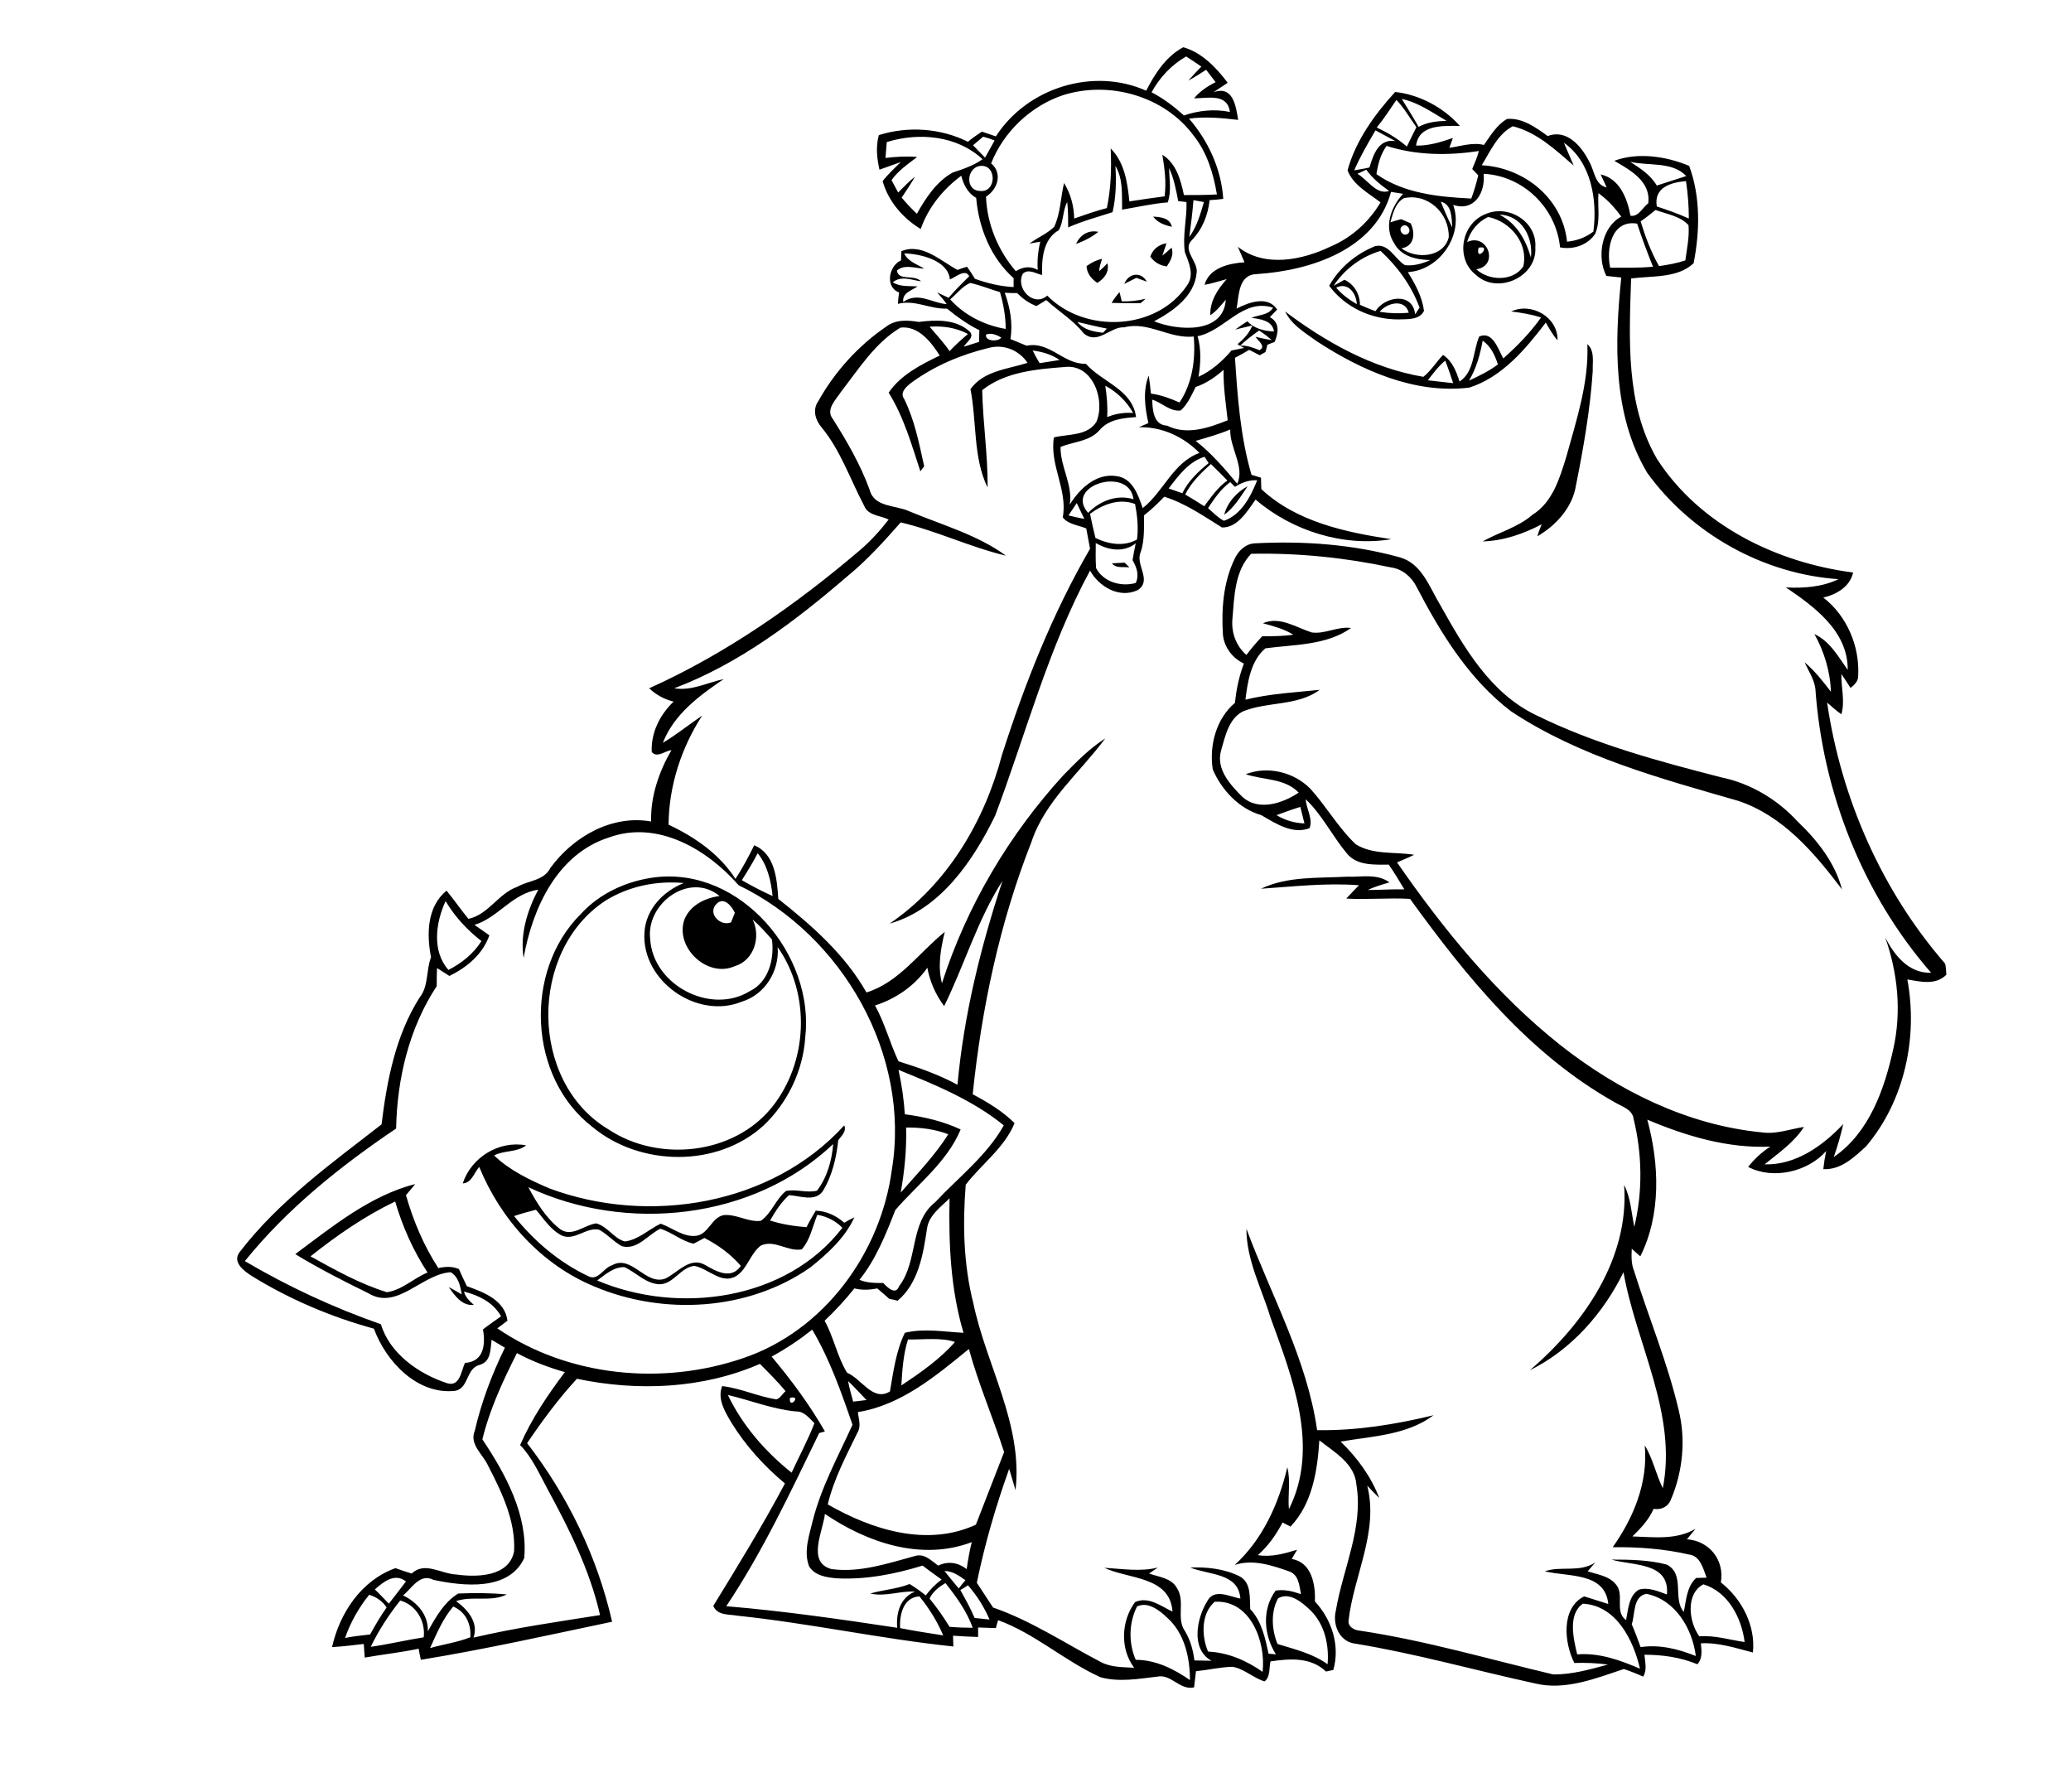 <?xml version="1.0" encoding="utf-8"?>
<!-- Generator: Adobe Illustrator 21.0.2, SVG Export Plug-In . SVG Version: 6.00 Build 0)  -->
<svg version="1.2" baseProfile="tiny" id="Layer_1" xmlns="http://www.w3.org/2000/svg" xmlns:xlink="http://www.w3.org/1999/xlink"
	 x="0px" y="0px" viewBox="0 0 653 565" overflow="scroll" xml:space="preserve">
<path d="M257.7,383c-1.5,3.7-2.2,7.8-4.9,10.9c-4.4,0.8-8.6-3.2-12.9-1.2c-3.3,2.5-4.2,7.2-7.6,9.5c-4.7,3-8.9-2.3-13.4-3.1
	c-4.4,0.5-6.5,5.8-11,5.8c-4.3-0.2-7.3-3.7-11-5.4c-3.4-0.1-6,2.3-8.6,4.2c25.6,10.9,59.7,6.3,77.3-16.6
	C263.5,384.9,260.7,383.5,257.7,383 M162.1,383.4c6.3,7.9,14.3,14.7,23.5,19c3,1.5,4.7-2.7,7.4-3.5c6.2-3.5,10.5,6.5,16.8,4.2
	c3.9-1.9,7.8-7,12.5-4.3c3.6,2.1,8.3,4.7,11.3,0.3c-3.2-3.7-7.2-6.6-11.5-8.8c-1.1,0.6-2.2,1.2-3.4,1.8c-3.8-0.8-6.8-3.6-10.5-4.7
	c-4,1.9-7.2,6.8-12.1,5.5c-2.6-1.4-4.6-3.8-7.2-5.2c-4-0.9-7.6,3.5-11.6,1.9c-3.6-1.7-5.8-5.3-8.3-8.2
	C166.7,382,164.4,382.6,162.1,383.4 M166.6,374.3c2.6,4.9,5.6,9.8,10,13.2c3.7,2.7,7.6-1.3,11.4-1.8c3.6,1,5.6,4.8,9,5.7
	c4.3-0.5,7.5-3.8,11.3-5.6c3.8,1.3,7.2,4.4,11.4,3.8c3.8-0.7,4.7-5.8,8.5-6.5c4-0.4,7.7,2.3,11.7,1.8c3.4-2.4,4.7-6.8,7.9-9.4
	c3.2-0.7,6.5,0.7,9.8-0.1c3.2-4.2,4.7-9.5,5.1-14.7C237.5,384.6,197.5,388.8,166.6,374.3 M173.3,374.7c31.2,11.6,70,5.3,92.9-19.9
	c0.8,1.9-0.9,3.3-1.9,4.7c-0.6,5.6-1.9,11.2-4.9,16.1c-2.5,3.4-7.2,1.4-10.6,1.2c-2.5,2.2-4.3,5.1-6,8c3.7,1.2,7.6,1.8,11.5,2.1
	c0.9-1.8,1.9-3.5,2.9-5.2c3.4,0.1,6.5,1.6,9,3.8c1-0.6,2.1-1.2,3.2-1.7c-3,6.5-8.4,11.4-13.9,15.8c-19.6,13.7-46.3,15.2-68.1,6
	c-16.7-6.9-29.5-21.1-36.3-37.7c-1.6,1.8-2.4,5.1-5.2,5.2c2.7-8.2,11.4-13.6,20-12c-2.9,2.3-7,1.5-10.1,3.2
	C160.7,369,167,372,173.3,374.7 M226,284.9c-3.1,2.9,1,7.3,4.5,5.9c0.3-0.8,0.9-2.2,1.2-3C230.8,285.8,228.3,282.6,226,284.9
	 M205,296c0.8,14.5,19,24.1,31.4,16.5c6-2.9,7.8-10.2,7-16.3c-1.9-2.2-3.9-4.4-6.1-6.3c2.7,5.4,0.5,12.9-5.6,14.7
	c-8.6,3.9-19-5.9-15.9-14.7c1.8-4.5,6.5-6.8,11.1-7.4C217.4,274.7,203.7,284.8,205,296 M191,283.9c-24.3,15.8-24.3,57.2,0.9,72.2
	c15.7,10.4,39.3,8,51.4-6.9c11.5-14.2,12.4-35.7,1.9-50.6c0.6,7.5-4,15-11.3,17.2c-14.1,5.8-31.7-6.6-30.7-21.8
	c0.4-7.3,5.9-13,12.4-15.6C207,277.6,198.3,279.4,191,283.9 M206.5,276.6c27.1-3.3,50.4,24.5,47.4,50.5
	c-0.7,10.4-5.5,20.5-13.1,27.7c-14.6,13.4-39,13-54,0.5c-20.3-15.6-21.7-49.2-3.7-67.1C189.1,281.6,197.7,277.7,206.5,276.6
	 M350.6,177.6c1.3-0.1,2.7-0.1,4-0.2c0.4,0.4,1.2,1.1,1.5,1.5C354.3,178.6,351.9,179.3,350.6,177.6 M386,162.3c1-3.9,3.9-7.1,7.4-9
	C391.2,156.5,389.2,160,386,162.3 M500.5,108.5c2.4,2.1,1.6,5.6,1.7,8.5c-0.8,12.1-2.9,24.1-5.3,36.1c-1.1,6.9-6.3,12.6-12.2,16
	c0.4-1.3,0.9-2.6,1.4-3.8c-5.7,3-12,5.2-18.6,5.4c5.1-2.9,11.1-4.4,15.7-8.4c6.4-4,8.6-11.6,10.7-18.4
	C497.1,132.3,501,120.6,500.5,108.5 M450.2,119.9c2.7,0.3,5.3,0.6,8,0.9c-0.8-2.4-1.6-4.8-2.5-7.1
	C453.5,115.5,451.9,117.7,450.2,119.9 M467.5,107.4c-0.8,4.4-2,8.7-4.3,12.6c3.2-1.5,6.3-3,9.1-5.1
	C471.4,112.1,470.1,109.2,467.5,107.4 M476.5,98.2c6.4-3,14.8,1.8,14.6,9.1c-1.5-1.7-2.6-3.7-3.7-5.6c-6.4,8.4-13.8,17.2-24.1,20.5
	c-17.2,2.1-34-5.4-48.1-14.6c-3.7-2.7-7.9-5.1-10-9.4c12.9,9.7,27.5,17.9,43.6,20.6c2.4-1.9,4-4.6,6.2-6.9c2.9,1.9,4.2,5.2,5.2,8.4
	c4.7-3.1,4.2-9.5,6.2-14.2c4.3-1.9,6,4.1,7.6,6.9c4.4-3.9,8.5-8.1,11.9-12.9C482.9,99.1,479.7,98.6,476.5,98.2 M350.5,95.5
	c0.7-1.2,1.6-2.4,2.5-3.4c0.2,0.7,0.5,2.2,0.7,2.9c2.5,0.1,5-0.2,7.5-0.8c-0.4,0.4-1.2,1.1-1.6,1.4
	C356.6,95.6,353.6,95.6,350.5,95.5 M354.5,89.5c1.3-3.4,5.3-4,7.1-0.7c-1.1-0.4-2.2-0.8-3.3-1.2C357,88.2,355.8,88.9,354.5,89.5
	 M342.6,83.9c1.5-1.1,3.1-1.9,4.9-2.3c-0.4,1.3-0.9,2.6-0.9,3.9c0.7-0.6,2-1.9,2.6-2.5c0.6,2.8-1,4.8-3.2,6.2
	C344.1,87.9,342.7,86.2,342.6,83.9 M362.7,80.9c0.8-2.3,2.6-3.8,5.1-4.2c-0.4,1.3-0.9,2.6-1.3,3.9c1-0.8,1.9-1.6,2.9-2.5
	c0.8,2.2-0.3,4.1-1.5,5.9C365.6,83.7,363.9,82.6,362.7,80.9 M339.3,76.9c1.2-2.8,3.9-4.5,7-3.8C344.2,74.8,341.8,76,339.3,76.9
	 M363.6,68.3c2.3,0.1,5.3,0.4,5.9,3.2C367.2,71,365,70.2,363.6,68.3 M466.2,78.1C465.1,83,470.6,77.1,466.2,78.1 M462.6,76.3
	c6.5-3,10.2,7.5,2.9,8.6c4,3.7,11.6,3.9,14.8-0.9c1.7-7.3-4.1-14.2-11.1-15.6C465.9,70,463.6,72.8,462.6,76.3 M472.8,67.7
	c5.4,2.7,8.3,7.9,9.9,13.5C483.5,74.9,479.8,67.8,472.8,67.7 M468.4,67.5c7.2-3.2,16.3,2.4,15.7,10.5c0.6,9.3-11.9,15-18.7,8.7
	C458.8,81.6,460.7,70.5,468.4,67.5 M135.6,519.6c4.2-1.2,8.6-1.8,12.7-3.4c0.3-4.1-1.4-8-5.4-9.7C139.6,510.4,137.7,515,135.6,519.6
	 M497.3,521.6c6.9-0.6,13.5,1.8,19.8,4.5c-2.1-9-7.4-19.9-18-20.5C494.3,508.9,496.1,516.6,497.3,521.6 M358.5,506.5
	c-2.6,5.2-2.7,11.5-0.4,16.8c6.3,0,12.1,2.9,17.1,6.4c0-7.1-1.7-14.8-7.2-19.7C365.6,507.7,361.9,504.8,358.5,506.5 M380.9,520.7
	c6.3,0.3,12.1,2.8,17.2,6.4c1.1-9.4-3.8-22.8-15.1-22.1C378.7,508.7,378.8,515.7,380.9,520.7 M126.2,504.6
	c-3.6,4.5-6.8,9.4-9.3,14.6c5.6-0.8,11.1-2.1,16.7-3C134.2,511.1,131.2,506,126.2,504.6 M283.8,513.3c4.5,0.9,9.1,1.6,13.6,2.3
	c-1.9-4.5-4.5-8.6-7.5-12.3C284.8,503.6,283.6,509.1,283.8,513.3 M514.5,512.1c1,2.3,1.9,4.7,2.8,7.2c6-0.9,11.9,0.6,17.4,2.8
	c-1.1-8.7-6.5-17.8-15.6-19.6C514.8,503.3,515.6,509,514.5,512.1 M403,503.9c-2.4,4.3-2,10-0.2,14.4c5.4,1.7,11.1,3,15.8,6.4
	c0.5-6.1-0.9-12.5-5.3-16.9C410.7,505.3,406.7,501.8,403,503.9 M116.4,502.8c-3.3,4.1-5.9,8.7-7.6,13.6c2.6-0.5,5.3-0.8,7.9-1.1
	c1.6-2.9,3.3-5.8,5.2-8.5C120.6,504.8,118.7,503.5,116.4,502.8 M535.8,515.9c4.8-0.4,9.5,1.1,14.3,1.8c-1-7.7-5.2-15.8-13-18.2
	C531.5,502.4,532.4,511.2,535.8,515.9 M302.8,501.3c1.6,2.9,3.2,5.7,4.5,8.8c1.6,0.2,3.1,0.3,4.7,0.5c-1.7-4-4-7.6-6.8-10.8
	C304.6,500.2,303.4,501,302.8,501.3 M293.1,504c2.3,2.8,4.4,5.8,6.3,8.9c2.4,0.2,4.9,0.3,7.3,0.3c-1.9-5.3-5.2-9.8-8.6-14.1
	C296.1,500.3,294.1,501.8,293.1,504 M118.2,501.1c1.5,1.5,3,3,4.4,4.5c1.8-2.3,3.6-4.6,5.4-7C124.5,495.8,120.9,498.7,118.2,501.1
	 M297.8,495.3c1.5,1.9,3,3.7,4.5,5.5c0.7-0.9,1.4-1.8,2.1-2.6C302.4,496.8,300.4,495.3,297.8,495.3 M260.1,477.3
	c-0.6,5.5-5.8,15.3,2.1,17.4c8.9,1.2,17.7-1.8,26.2-4.1c3-1,5.2,1.4,7.4,3c3.1-1.5,6.3-1,9,1.1c0.4-2.8,0.9-5.7,1.6-8.5
	C290.6,492.2,273.5,486.4,260.1,477.3 M249.1,440.7C248.5,444.6,253.1,439.8,249.1,440.7 M229.5,439.8c4.6,9.6,11.8,17.9,20.1,24.5
	c2.4-5.2,5.1-10.2,7.2-15.6c-1.7-1.6-3.2-3.8-5.8-3.7C243.6,444.3,236.7,441.5,229.5,439.8 M267.4,435.4c0.4,2.2,1,4.3,1.6,6.5
	c1.4-0.2,2.8-0.3,4.2-0.5C271.3,439.4,269.4,437.3,267.4,435.4 M163,426.6c-4.4,8.7-8.6,17.7-10.9,27.2
	c7.3,10.9,14.4,23.9,13.2,37.4c-4.8,10.5-19.2,8.9-28.6,6.9c-4.3-2.2-6.8,2.6-9.6,4.9c4.4,2.1,8,6.1,7.8,11.3
	c2.5-4.4,5.1-9.2,9.6-11.9c5.1-0.2,10.2-0.2,15.3,0.3c-5,2.5-10.8,0.3-16,2.1c3.6,2.6,7.2,6.7,5.5,11.5c13.2-3.1,26.6-5,39.9-7.1
	c-3.2-14.1-9.7-27.1-16.6-39.8c-2.6-4.8-4.8-9.9-8.6-13.8c3.6-8.3,8.7-15.8,14.1-23C172.9,431.1,167.8,429.2,163,426.6 M270.5,445.2
	c0.2,2.1,1.1,4.4-0.1,6.4c-3.6,7.4-7.5,14.7-9.4,22.7c13.9,8,31.3,13.5,46.7,6.4c3-7.6,5.9-15.3,8.9-22.9
	c-3.5-10.9-8.1-21.5-11.1-32.5C295.2,433.7,284.2,443,270.5,445.2 M286.3,422.3c-1.5,4.7-1.8,9.6-2.1,14.5c6-4,12.2-8.3,16.9-13.7
	C296.9,421.6,291,422.4,286.3,422.3 M243.3,427.7c6.2,7.4,12,15.2,16.8,23.6c-0.4,0.1-1.4,0.4-1.8,0.5c-9,18.5-17.8,37.4-29.3,54.6
	c18,1.5,36,4.1,53.9,6.8c-0.4-4.6,0.9-9.5,5.6-11.4c-4.7-0.3-9.3,1.7-14.1,0.6c4.1-1.2,8.4-1.4,12.4-3c1.8,1.1,3.5,2.3,5.1,3.6
	c1.4-1.9,3.1-3.6,5-5c-2-1.4-4-2.9-6-4.4c-8.8,2.7-18,4.5-27.2,4c-3.1-0.3-6.8-0.8-8.6-3.8c-1.8-4.8,0.1-9.8,1.2-14.5
	c2.7-10.6,8-20.2,12.5-30.1c-3.5-10.2-7.2-20.7-12.7-30C252.2,422.3,247.9,425.2,243.3,427.7 M292.3,387.3
	c-1.2,8.1-2.7,17.3-9.3,22.8c-0.6-0.2-1.9-0.5-2.6-0.6c-1.2-1.1-2.5-2.2-3.8-3.3c-2.4,0.5-4.9,0.6-7.2,0c-2.9,3.6-6,7-9.4,10.2
	c2.9,5.2,4,11.4,7.1,16.4c4.6,1.9,8.1,9.2,13.5,5.9c1.1-6.3,1.9-12.7,4.7-18.5c6.1-1.5,12.4-0.3,18.5,0c-4.1-13.8-4.7-28.2-4.4-42.4
	C296.7,380.5,292.9,383.1,292.3,387.3 M97.9,396.1c7.8,4.3,15.6,8.7,24.1,11.3c4.8-0.7,8.4-4.4,12.8-6.2
	c-4.5-6.9-7.9-14.5-10.2-22.4C115,383.4,106.2,389.5,97.9,396.1 M285.7,355.5c0.2,6.9-0.5,13.7-1.7,20.5c5.2-6,10.8-11.7,15-18.4
	C294.8,356,290.2,355.4,285.7,355.5 M283.3,337.3c1,4.6,1.7,9.3,2,14c6,0.8,12.1,2.2,17.6,4.8c-4.3,10.3-13.5,17.2-20.6,25.4
	c-3,7.7-6.1,15.5-11.3,22c2.4,1,4.9,1,7.5,1c1.3,1.4,3.9,4,5,1c6.1-8,3.2-20,11.4-26.5c7.4-7.9,16.3-14.7,21.6-24.2
	C306.8,346.9,294.9,342,283.3,337.3 M141.4,305.8c4.1-2.1,7.9-5.1,10.4-9.1c-4.5-3.5-8.4-7.7-11.3-12.6
	C137.4,290.8,136.1,299.8,141.4,305.8 M297.7,317.2c-2.7-3.6-4.5-7.7-5.3-12.1c-4,5.7-9.9,9.8-16.5,11.9c3.1,5.6,4.7,11.9,7.4,17.6
	c6.4,2,12.7,4.2,18.6,7.4c2-22,7.3-43.4,14.2-64.3C308.2,290,304.1,304.2,297.7,317.2 M233.9,277.5c3.1,1.8,6.4,3.5,9.7,5
	c-0.5-4.8-1.6-9.7-4.7-13.5C237.4,271.9,235.7,274.7,233.9,277.5 M192.1,264c-16.4,5.2-24.2,22.3-27,38c-1.2-7.5,1.2-15,4.6-21.5
	c-8.2,1.2-12.6,8.8-20.1,11.1c1.6,1.1,3.2,2.2,4.7,3.3c-2.1,6-7.1,10.1-12.6,12.8c-1.3-0.8-2.6-1.7-3.9-2.5
	c-0.1,1.9-0.1,3.8-0.1,5.7c-8.7,13.2-12.5,29.2-12.8,44.9c-17.5,11.8-34.4,25.3-47.7,41.8c13.6,8,28,14.7,42.9,19.9
	c2.8,9.3,12,15.7,20.9,18.6c4,1.2,4.4-3.8,5.6-6.4c6-0.4,6.5-5.8,5.7-10.6c1.9-1.4,3.8-2.8,5.7-4.1c-2.5-4.4-7-6.6-11.7-7.8
	c0.4,1.8,1.8,3,3.1,4.2c-3.7,0.4-6-2.9-7.9-5.6c1.4,0.7,2.7,1.5,4.1,2.3c-0.5-2.7-1-5.5-3.5-7c-9.2,0.6-16.9,12.2-26,6.6
	c-7.8-3.8-15.6-7.8-23-12.3c11.7-8.7,23.5-18.4,37.8-22.1c-0.9,1.2-1.9,2.3-2.9,3.5c2.3,8.1,5.6,15.9,10.2,23
	c2.2-0.5,4.4-0.6,6.5,0.3c0.8,1.8,1.6,3.6,2.5,5.4c5.3,1.9,12,4.4,12.8,10.9c-1.1,0.8-2.1,1.6-3.2,2.4c22.4,15.3,52.1,18.1,77.5,9.4
	c25.5-8.6,43.4-33.1,46.9-59.4c6-36.3-15.6-73.9-48.3-89.7C223,267.8,207.4,258.5,192.1,264 M402.5,257c2.7,1.6,5.6,2.5,8.8,2.6
	c-0.4-1.7-0.9-3.5-1.3-5.2C407.4,255.2,404.9,256.1,402.5,257 M345.5,171.2c0,2.6-0.1,5.3,0.1,7.9c2.3,4.4,7.9,6,12.5,4.7
	c1.2-2.5,0.3-4.9-1-7.2c0.3-1.8,0.6-3.5,1-5.3C354.3,174.3,349.4,173.5,345.5,171.2 M339.5,158.6c-0.9,1.3-1.7,2.6-2.6,3.9
	c1.7,0.4,3.3,0.8,5,1.1C341.1,161.9,340.3,160.3,339.5,158.6 M343.7,162c0.5,2.6,1.1,5.1,1.7,7.6c4.1,2,9,2.8,13.1,0.5
	c0.5-3.7,0.1-7.5-0.6-11.2C352.9,157,347.7,159,343.7,162 M389.4,153.5c-0.4-0.4-1.1-1.1-1.5-1.5c-3,2.2-5,5.2-7,8.2
	c1.6,1.4,3.1,3,5,4c5.5-1.9,8.5-7.7,10.5-12.8C393.9,151.3,391.5,152.1,389.4,153.5 M343.1,161.7c3.7-3.8,9.1-5.9,14.3-4.3
	C356.1,146.8,335.4,153,343.1,161.7 M373.7,155.9c2,1.2,4,2.4,6,3.7c2.2-2.9,4.3-6,7.3-8.1c-1.7-1.8-3.5-3.5-5.2-5.2
	C378.7,149.1,375.6,152.1,373.7,155.9 M368.5,154c1.4,0.5,2.8,1,4.3,1.5c1.9-3.9,5-6.8,8.3-9.5c-0.3-0.5-1-1.5-1.3-2
	C374.8,145.6,371.6,149.9,368.5,154 M377,139c5,3.9,9.1,8.7,13.1,13.5c2.5-5.2-2.4-11.3-2.2-17.1C384.4,136.9,380.7,137.9,377,139
	 M348.5,121.6c0.5,3.3,0.8,6.6,0.6,9.9c2.6-1.1,5.4-1.5,8.2-1.3C355.2,126.5,352.2,123.6,348.5,121.6 M377,122
	c-1.3,2.6-2.5,5.4-4.7,7.4c-3.3,0.5-6-2.5-9-3.4c0.1,3.3,0.4,8,4.7,8.2c6.2,3.1,13.1,0.7,19.1-1.7c-0.6-5.3-1.4-10.6-1.3-15.9
	C383.2,118.9,380.3,120.9,377,122 M325.6,110.5c0.7,1.4,1.4,2.7,2.2,4c2.1-0.3,4.2-0.7,6.3-1C331.5,111.7,328.6,110.9,325.6,110.5
	 M391,109c2.1-0.2,4.1,0.6,6.1,1.4c2.3-1.1-0.5-3-1.2-4.2c1.7,0.4,3.4,0.8,5.1,1c-1.3-1.1-2.6-2.1-4-3
	C395,105.6,392.9,107.2,391,109 M310.9,105.5c-0.4,2.2,4,2.3,4.8,0.9C314.3,105.6,312.4,104.8,310.9,105.5 M293.1,103
	c2.1,2.5,4.4,4.9,6.3,7.7c1.8-1.9,3.8-3.7,5.8-5.4C301.5,103.3,297.3,102.7,293.1,103 M339.7,101.5c2,2.5,5.1,3.1,8.1,3.4
	c0.3-0.3,0.9-1,1.2-1.3C345.8,103,342.8,102.2,339.7,101.5 M377.6,106c1.2,4.2,1,8.5,0.3,12.8c4.1-1.9,7.5-4.9,10.4-8.3
	c1.3-0.3,2.7-0.5,4-0.8L391,109c-0.2-0.1-0.6-0.3-0.8-0.5c2-1.6,3.7-3.5,4.7-5.9c-1.8,0.4-3.6,0.9-5.4,1.3c1.2-0.9,2.5-1.8,3.8-2.6
	c2.2,2.3,5.3,3.1,8.4,3.2c-0.5-3.5-4.4-3.9-7.1-4.3c2.3-1,5.4-0.8,6.8-3.2C391.8,93.9,386.2,104.3,377.6,106 M435,98.3
	c3,0.5,6.1,0.6,9.2,0.3C442.9,94,437.3,95.5,435,98.3 M316.8,92.3c1.7,4.7,2.6,9.6,1.8,14.6c1.7,0.7,3.4,1.4,5.1,2.1
	c7.3-1.5,11.6,5.9,18.7,5.7c5.1,5.8,14.7,8.1,15.8,16.8c-4.1,0.3-8.6,0.7-11.5,4.1c-3.1,3.6-8.1,3.6-12.3,5.3
	c-0.1,6.3,3.9,11.8,2.9,18.2c3.1-5,8.3-10,14.7-9c5.1,0.6,6.9,6,8.3,10.1c6.6-5.2,9.6-14.4,17.9-17.4c-5-5.1-11.8-8.3-19.1-8.1
	c0.7-0.3,2.2-1,3-1.3c-1.1-4.9-1.8-10.2,0.1-15c0.3,1.9,0.5,3.8,0.7,5.7c3.1,0.4,6.1,1.5,9,2.8c4.1-6.1,5.1-13.7,4.5-20.8
	c-7.7,0.8-14.4-4.9-21.9-2.9c-4.5-0.3-8.3,5.7-12.8,1.9c-3.3-4.2-7.9-6.9-11.8-10.5c-1,0.6-2.1,1.3-3.1,1.9
	c-2.4-0.9-4.4-2.4-6.1-4.1C319.5,92.4,318.1,92.4,316.8,92.3 M421.3,90.7c1.8,2.1,4.1,3.8,6.5,5.2C427.7,92.5,425,88.8,421.3,90.7
	 M299.6,94.4c4.5,5,10.9,8.2,17.5,9.3c0-3.9-0.7-7.8-1.8-11.6c-3.1-0.9-6.2-2.2-9.4-2.9C303.4,90.3,301.7,92.6,299.6,94.4
	 M420.5,90.1c0.9-0.5,2.6-1.4,3.4-1.9c3.1,1.4,4.9,4.6,4.9,7.9c1.6,0.7,3.2,1.4,4.9,2c2.9-4.7,11.8-6.1,12.5,1
	c0.4-0.5,1-1.6,1.4-2.1c-2.5-6.9-7-13-12.3-17.9C429.2,80.9,423.9,84.9,420.5,90.1 M285.1,79.9c1.2,2.6,4.1,3.4,6.3,4.8
	c-2.8-0.1-6.2-1.5-8.6,0.6c0.5,3.4,5.5,1.1,7.6,3.4c-3-0.4-6.2-1.9-8.9,0.3c2.3,1.5,5.2,1.1,7.8,1.3c-1.8,1.3-4.9,2-4.5,4.9
	c4.7-3.3,8.9,0.3,13.7,0.7c-0.9-1.4-2-2.5-3-3.7c1.2,0.6,2.4,1.1,3.6,1.7c2-2.4,4.3-4.6,6.5-6.8c-1.2-2.5-4.3,0.3-6.1,1
	C299,82.2,290.4,80,285.1,79.9 M507.7,84.4c4.5,0,9,0.1,13.5-0.3c-1.8-4.5-3.5-9-5-13.6C508.1,69.2,506.4,78.5,507.7,84.4
	 M442.1,71.3c-1.4,1.1,0.3,3.5,1.8,2.4C445.3,72.6,443.5,70.2,442.1,71.3 M517.3,69.8c1.5,4.9,3.3,9.7,5.8,14.1
	c2.8-0.4,5.6-0.9,8.3-1.8c0.5-3.7,1.3-7.4,1-11.1c-2.6-2.9-6.9-3.5-10.4-4.8C520.4,67.5,518.9,68.7,517.3,69.8 M454.3,63.6
	c1.1,2.8,2.3,5.5,3.6,8.1C457.7,68.9,457.9,64.4,454.3,63.6 M376.3,63.1c-0.3,3.9-0.8,7.8-1.3,11.6c2.4-3.3,3.5-7.2,4.6-11
	C378.6,63.5,377.5,63.3,376.3,63.1 M442.6,62.5c-2.7,1.6-3.4,4.8-4.2,7.6c1.1-0.4,2.3-0.7,3.4-1c1,0.4,2,0.9,3,1.3
	c1.5,3.1,1.2,7.2-2.9,7.9c4.6,3.5,13.3,2.9,14.9-3.5C457,67.1,450.1,60.8,442.6,62.5 M522.4,65.1c3.4,1.1,6.8,2.3,10.1,3.8
	c0-3.9-0.3-7.9-0.9-11.8C526.8,57.5,521.4,59.1,522.4,65.1 M467.8,54.8c0.6,5.9-2.9,12-9.6,9.8c3.4,9.5-4.3,20.6-14.3,21.2
	c2.3,3.7,4.5,7.7,5.1,12.2c-1.4,2.9-5.2,2.6-7.9,2.7c-8.5,0.1-16.9-3.7-22-10.6c3.2-5.7,8.5-10.1,14.5-12.5c4.3-1,6.2,4.1,9.4,6
	c2.8,0.3,5.5-0.5,8-1.6c-4.3-0.1-9.2-1.1-11.4-5.3c-3.4-5.1-1-11.5,2.8-15.6c-1.3-0.2-2.5-0.4-3.8-0.6
	c-4.9,18.2-25.4,24.8-42.2,25.9c-6,0.1-5.7,6.6-6.5,10.9c3.8-2,9.9-4.2,12.8,0.3c-0.6,0.6-1.8,1.8-2.3,2.4c3.2,1.7,2.7,5,1.5,7.8
	c-0.6,0.2-1.7,0.7-2.3,0.9c-0.1,0.6-0.4,1.7-0.6,2.3c-0.4,0.2-1.3,0.7-1.8,1c-1.1-0.6-2.2-1.1-3.3-1.7c-1.5,0.9-3,1.7-4.5,2.5
	c0.8,12.4,1.7,24.9,5.2,36.9c1,0.3,2,0.6,3,0.9c0,1.2,0.1,2.4,0.1,3.6c11,10.3,26.5,13.6,41,15.8c-15,2.5-31.3-2.6-42.8-12.5
	c-2.6,3.6-5.6,8.9-10.6,8.8c-5.8-3.6-11.5-7.6-18.2-9.7c-2,2.1-4.1,4.1-6.4,5.9c0,3.9,0.2,7.8-1,11.5c-1.9,4,3.7,8.9-0.9,12
	c-5.7,2.8-12.2-0.9-15.1-6.1c-13.2,24.4-20.2,51.4-29.9,77.2c-6.9,14.2-17.3,29.6-33.3,34.1c18.1-12.3,29.9-32.2,35.4-53.1
	c7.2-22.5,15.9-44.6,27.8-65.1c-0.4-2.1-0.8-4.3-1.2-6.4c-2.4-1-5.8-1.3-7.4-3.5c1.6-8.7-4.2-16.4-2.8-25.2
	c4.5-1.1,10.6-0.4,13.4-4.9c2.9-6.8-1.1-18.3-9.9-17.3c-9,0.7-18.8,1.5-26.1,7.3c0.2,10.3,1.8,20.5,1.7,30.7
	c-4.6-9.3-3.4-20.8-5.4-31c4.1-5.8,11.7-6.3,18-8.3c-2.7-4-7.5-6-12.3-4.7c-8.7,2.1-17.2,5.7-24.4,11c-1.5,1.2-3.7,3-2.2,5.1
	c3.3,6.7,4.7,14,6.3,21.2c-0.3,0.4-0.9,1.2-1.2,1.6c-2.8-8.5-5.2-17.1-10-24.8c3.8-5.6,10.1-8.8,16.1-11.7
	c-2.7-4.3-6.8-9.5-12.4-8.8c-8,4.8-13.1,13-18.7,20.2c-1.6,2.5-5,5.6-2.6,8.6c4.5,7.1,8.7,14.4,11.6,22.3c1.4,5.6,8.2,4.8,12.5,6.8
	c10.3,4.3,21.5,7.4,30.5,14c-11.3-2.7-22.1-7.9-33.2-10.5c-5.2,5.9-10.5,11.8-16.6,16.8c-16.5,14.2-34.2,27.7-54.8,35.5
	c5.5,0.9,10.4-1.8,15.6-2.9c-7.7,5.2-15.7,11.1-19.2,20.1c4.3-2.6,8.2-5.7,12.4-8.6c-6.6,10.2-10.5,22.2-10.6,34.4
	c8.3,3.9,16.1,9.3,21.1,17.1c2.2-3.4,4.1-6.9,5.9-10.6c6.6,2.7,7.2,10.8,7.6,16.9c10.6,8.4,21,17.5,27.8,29.5
	c10.3-3.2,16.6-12.6,24.7-19.1c-1.3,5.3-2.3,10.8-0.9,16.2c7.8-24.3,21.1-46.8,38.3-65.6c4.1-4.2,8.2-8.4,13.2-11.6
	c-7.9,10.7-19,19.7-23.3,32.7c-10,25.4-15.7,52.4-18.5,79.5c4.7,2.5,9.4,5.3,13.2,9.1c-3.2,7.8-10.4,12.9-15.4,19.4
	c-1,12.5-0.7,25.2,2.4,37.4c4.1,19.6,15.7,38.3,13.3,58.9c-0.7-2.2-1.3-4.5-2-6.7c-4.2,11.7-7.7,23.7-10.2,35.9
	c1.7,2.6,3.4,5.2,5.1,7.8c12.1,4.2,22.7,11.3,34,17.2c3.2,1.7,7,1.6,10.5,1.8c-4.5-6-4.1-14.8,0.3-20.7c4.2-1.9,8.2,1.3,11.8,3
	c-0.8-11.2-13.9-10.2-21.5-13.8c5.6,0.3,11.4,1.3,16.9-0.1c-0.9,0.6-1.9,1.3-2.8,1.9c3.1,1.1,7.1,1.4,8.8,4.6
	c2.7,4.1-0.3,9.5,2.5,13.5c1.7,2.8,2.6,6,3,9.3c1.8,0,3.6,0.1,5.4,0.1c-6.6-3.6-4.7-13.3-1.4-18.7c2.2-4.3,7.1-1.5,10.5-0.9
	c-0.6-8.2-10.1-7.4-15.8-9.8c5.3-0.2,10.8,0.4,15.6,2.8c3.7,2,3.1,6.8,3.3,10.3c3.6,3.8,4.7,9.1,5.8,14.1c0.6,0,1.8,0.1,2.3,0.2
	c-3.8-6.1-4.5-14.1-0.1-20.1c2.7-0.5,5.4,0.2,8,1.1c-0.5-2.7-0.7-6.2-3.8-7.2c-5.4-1.9-11.4-3.9-17.1-2c8.8-8,13.9-19.3,16.6-30.8
	c1.1,4.3,0.1,8.8,0.5,13.2c9.8-19.5,1.1-41.4-5.8-60.4c-2.8-9.2-7.6-18.1-7.6-28c7.8,21,19.1,41.1,22.3,63.5
	c12.4,0.2,24.7-1.8,36.7-4.7c-8.4,6.3-19.4,6.6-29.3,8.3c5.2,5,9.6,11,12.2,17.8c-1.3-1.3-2.6-2.6-3.8-3.9
	c3.7,14.5-4.3,28.4-5.9,42.6c-0.2,1.9,1.9,3,3.5,3.1c20.7,3.1,40.7,9,61,13.8c5.9,0.1,11.7-1.6,17.3-3.1c-3.5-0.5-7.1-0.6-10.6-0.5
	c-3.2-6.3-4.3-17.3,3.1-21c2.5,0.8,5.1,1.6,7.6,2.4c-1-10.1-12.7-8.5-20-10.3c5.1-1.8,11,0.5,15.9-2.8c-0.6,0.7-1.8,2.1-2.4,2.8
	c3,1,6.6,1.4,8.8,4c3,3.2-0.5,8.6,3.3,11.4c0.7-3.3,0.8-7.6,4-9.6c3-0.9,6.1,0.5,8.9,1.5c0.9-10.3-10.9-9-17.5-11
	c5.8,0,11.9,0.1,17.5,1.6c5.8,3.1,1.7,10.7,5.3,14.9c0.8-3.7,0.9-7.9,3.9-10.7c0.8,0,2.5-0.1,3.3-0.1c-1.1-2.9-2-6.9-5.6-7.3
	c-7.8-1.8-16-2.4-24-2.3c6.6-9.3,11.2-20.5,10.1-32.1c2.6,4.2,3.5,9.1,5.7,13.5c4.6-23.5-8.4-45.4-12.4-68.1
	c-6.3,12.9-16.5,24.5-29.5,30.9c16.9-14.5,31.4-35.1,29.7-58.4c2.1,4.1,2.3,8.8,3.2,13.2c2.7-11.1,2.5-22.9-0.2-34
	c-0.4-3.1-3.7-3.9-6-5.3c-26.9-15.1-46.7-39.5-64.5-64.1c-6.7-0.4-13.4,0.3-20.1-0.1c1.3-1.4,2.6-2.8,4-4.2
	c-10.3-0.8-20.6,0.4-30.9,1.1c8.4-4,18-3.3,27.1-3.8c4.4,0.2,9.5-1.1,13.4,1.8c-2.3,0.7-4.6,1.3-6.8,2.4c3.8,0,7.6-0.3,11.5-0.2
	c-1.6-2.7-3.2-5.3-4.9-7.8c-4.5,0-10,0.4-13.2-3.5c-4.6-5.5-7.8-12.2-13-17.1c0.2,3,2.4,6.4,1.2,9.1c-5.3,2.1-10.7-1.5-15.2-4.1
	c-7-2-12.5-7.9-15.3-14.4c-1.2-7.5,1.1-16.1,7-21c0.4-4.2,1.3-8.4,2.8-12.4c-3.6-1.7-6.2-5.1-6.6-9.1c-0.5-8,0.1-16.4,3.6-23.7
	c1.1-2.6,3.5-5,6.5-5.1c15.3-0.8,30.8,0.3,45.6,4.4c7,1.9,9.4,9.4,12.8,15c7.5,13.4,15.8,27.9,30.3,34.8
	c18.5,9.1,38.5,14.5,58.4,19.6c9.2,1.9,17.7,7,24,13.9c6.2,5.9,11.8,13,14,21.4c-8.7-11.5-18.6-23.2-32.7-27.9
	c-24.6-7.1-50-13.9-71.6-28.2c-13.3-10.1-22.2-24.6-29.8-39.2c-1.6-3.2-4.5-5.7-8.1-6.2c-14.5-3.1-29.3-4.6-44.1-4.3
	c-5.2,5.4-5.3,13.4-5.9,20.5c-0.4,4.3,1.1,8.5,4.4,11.4c1.6-2.1,3.2-4,5-5.9c3.3,0,6.6,0,9.8-0.5c-2.9-1.8-6.3-2.7-9.6-3.6
	c5.3-2.3,10.4,1.3,15.4,2.9c4.2,0.6,8.2-2,12.4-1.4c-7.7,5.5-18,5.2-27,6.4c-4.6,3.9-5.6,10.5-6.3,16.2c7.7-1.9,15.6-2.3,23.4-3.1
	c-7,5.2-16.4,3.6-24.2,6.8c-4.5,2.3-5.6,7.9-6.9,12.4c-1.6,5.8,2.9,10.7,6.6,14.4c5.1,4.8,12.8,2.2,17.9-1.2
	c-4.4-4.6-11.1-3.9-16.7-5.8c6.9-2.7,15.1-0.7,20.3,4.5c5.1,5.6,8.9,12.4,14.4,17.6c5.5,3.4,12.3,2.3,18.4,3.3
	c-1.8,0.9-3.6,1.6-5.4,2.4c14.7,21.2,31.2,41.5,51.5,57.6c18.3,14.4,40,25.2,63.4,27.5c4.6,0.7,8.9-1,13.4-1.7
	c-3.1,4.9-8,8.2-12.4,11.8c9.8,0.3,18.4-5.9,24.8-12.7c-0.8,3.5-1.8,7-3,10.4c11.2-7.7,16-21.4,18.8-34.2
	c2.6-11.7,1.4-23.8-2.6-35.1c2.9,5.7,7.4,11.4,14.5,11.2c-21.6-24.8-34.2-56.9-36.5-89.6c-0.4-3-2.2-5.6-3.4-8.3
	c3.2,2.7,5.8,6,8.3,9.3c-0.2-6.4-2.1-12.6-5.2-18.2c4.9,2.3,7.5,7.1,10.5,11.3c0.1-12.2-10.5-19.9-19.5-26
	c5.6,0.3,11.4-0.1,16.6-2.6c-23.7-1.6-46.4-14.3-60.3-33.5c-11-18.4-10.3-41-8.2-61.6c-1.6-0.2-3.1-0.3-4.7-0.5
	c-3.1-6-1.5-15.4,4.7-18.7c-2-2.8-4.4-5.4-7.2-7.4c-0.3,4.3,0.7,8.7-1,12.8c-2.4,3.6-6.9,5.1-11.1,4.3
	C490.7,65.6,480.3,55.4,467.8,54.8 M428,54.8c3.2,1.8,6,6.8,10,5.4c-2.7-1.9-5.3-4-7.2-6.7C430.2,53.8,428.8,54.4,428,54.8
	 M351.7,52.3c0.3,4.9,0.2,9.8-0.9,14.6c-4.7,1.5-9.5,2.8-14,4.8c0-2.7,0-5.3-0.3-8c-1.5,2.8-1.1,6.3-2.7,8.9
	c-4.9,2.8-5.4,9.1-5.2,14.1c-2-0.4-4.3-2.1-6.1-0.4c-2.4,4.6,3.4,10.7,7.7,6.9c11.8,12,34.4,11.1,44-3.1c2.5-3.3,0.7-7.2-0.6-10.6
	c-0.8-5.3,0.7-10.6,0.5-15.8c-0.7-0.1-2-0.2-2.6-0.3c-0.7-3.5-1.3-7.1-2.9-10.4c0.1,3.6,0.8,7.3-0.4,10.8c-4.9,0.4-9.6,1.5-14.4,2.3
	C353.7,61.5,354.2,56.5,351.7,52.3 M309.2,52.3c-4.5,0.4-5,7.8-0.2,7.9C314.2,60.8,314.4,51.9,309.2,52.3 M514,51
	c3.2,2.1,6.4,4.1,8.4,7.5c3.1-1,6.2-2,9.3-3C527.2,50.8,519.8,52.4,514,51 M437.2,46c-1.9,2.6-2.7,5.7-3.2,8.9
	c8.6,6.1,19.7,7.2,29.9,7.7c0.9-2.4,1.6-4.8,2.2-7.3c-0.6-0.7-1.3-1.4-1.9-2c0.8-1.9,1.6-3.8,2.1-5.7C456.7,49.1,446.5,49,437.2,46
	 M310,43.1c-1.1,0.9-2.1,1.8-3.2,2.7c1.3,1.3,2.5,2.6,3.8,3.9c1-1.8,2-3.6,3-5.4C312.4,43.8,311.2,43.4,310,43.1 M279.6,44.8
	c-0.1,1.7-0.3,3.3-0.4,5c3.3-0.4,6.7-0.6,10-0.3c-2.9,2.2-6,4.3-8.1,7.3c0.7,1.3,1.4,2.6,2.1,3.9c1.7-1.7,3.4-3.5,5.3-5
	c-1.3,2.3-2.8,4.5-4.2,6.6c1.5,1.8,3.1,3.5,4.8,5.1c2.8-5,6.2-10.2,11.3-13c3.3-1.1,6.6-2.2,9.4-4.2
	C301.9,42.8,289.8,41.6,279.6,44.8 M427,53.7c1.6-0.3,3.2-0.5,4.8-0.9c1.2-4,2.9-9.2,8.2-8.3c-2.1-1.1-4.2-2.3-6.3-3.4
	C431.3,45.2,428.9,49.3,427,53.7 M467.2,52.1c13.3,0.7,25.5,10.4,26.9,24.1c3-0.3,5.9-1.3,8.3-3.2c1.3-9.8-0.6-21.9-9.3-28
	c1,2.4,2.1,4.8,3.1,7.2c-5.8-5-11.6-10.5-19.2-12.4C472.2,42.3,469.9,47.7,467.2,52.1 M442,31.2c1.8,2.9,3.6,5.8,5.3,8.8
	c2.7-1.5,5.7-1.8,8.8-1.9C451.5,35.4,447.2,32.3,442,31.2 M440.3,31.5c-2,2.9-3.9,5.9-6.2,8.7c3.4,1.6,6.6,3.5,9.5,6
	c1-2.1,2-4.1,3-6.1C444.5,37.2,442.8,34.1,440.3,31.5 M335.2,30c-10.2,3.4-18.7,11.5-22.7,21.5c3.7,3.1,2.1,8.2-1.6,10.5
	c0.3,8.6,3.8,17,9.4,23.5c2.2-1.4,4.6-1.7,6.9-0.4c-0.2-3,0.1-6,0.8-8.9c-1.1,0.2-2.3,0.4-3.4,0.6c2.5-1.9,5.6-3.1,7.8-5.3
	c2-4.3,2-9.2,3.1-13.8c2.1,3.4,3.1,7.2,3.2,11.2c3.4-1.2,6.8-2.4,10.3-3.3c1.3-6.2,1.5-12.5,1.2-18.8c4.4,4.4,5.3,10.8,5.9,16.7
	c3.7-0.6,7.4-1.1,11.1-1.6c0.6-4.4,0-8.8-0.7-13.1c4.4,2.7,5.8,8,6.8,12.7c3.5,0,7,0,10.4-0.2c-1.1-6.6-3.1-13.2-7.3-18.5
	C367.1,30.2,349.7,25.4,335.2,30 M363.1,29.1c3.7,1.9,7.1,4.5,10.2,7.3c4.7-1.6,9.7-2.1,14.5-1.1c-0.8-6-7-4.3-11.3-4.3
	c1.8-2.2,4.2-3.8,6.8-5.1c-1-1.3-2-2.6-3-3.9c-1.9,1.2-3.7,2.4-5.6,3.4c1.3-1.5,2.7-3,4.1-4.4c-1.6-1.1-3.2-2.2-4.8-3.2
	C369.3,20.5,365.6,24.5,363.1,29.1 M361.4,28.6c2.7-5.3,6.3-10.9,11.7-13.7c5.8,1.6,10.5,6.5,14,11.2c-1.5,1-3,2-4.5,3
	c6.2-2.3,7.1,4.4,7.8,8.7c-5.1-0.6-10.3-1.1-15.5-0.4c6.1,7,10.2,16,10.8,25.3c-1.4,0.2-2.8,0.3-4.3,0.4c-0.5,4.7-2.3,9.2-5.6,12.6
	c-3.2,3.2,2.1,6.7,1.5,10.4c-0.7,7.3-7.4,12-13.4,15.2c7.4,3,21.9,4.1,22.6-6.8c-1.5,1.7-2.9,3.6-4.9,4.9c-0.1-4.5,2.3-8.2,5.2-11.4
	c-2.3,0.6-4.6,1.4-7,1.8c1.5-5.4,7.8-6.8,12.6-7.1c-0.7-1.6-1.4-3.3-2.1-4.9c8.4,6.7,20.4,4.2,29.3-0.1c6.6-2.8,12.1-7.8,15.7-13.9
	c-3.8-2.9-8.7-5.5-10.4-10.1c2.5-9.3,8.6-17.7,15-24.7c7.6,0.8,15.3,4.9,20.4,10.7c-5.1,0-12.9-0.6-13.8,6.2c4,0.1,7.8-1.1,11.6-2.4
	c-0.3,0.8-0.8,2.3-1.1,3.1c3.6-0.5,7.3-1.8,10.9-0.9c2.1-3,4.1-6.4,7.3-8.2c4.8-0.4,9.1,2.7,12.8,5.4c5.9-2.3,10.6,3.1,13,7.9
	c1.8,2.9,1.7,7.4,5.6,8.3c-0.6-1.4-1.3-2.7-1.9-4.1c6,1.3,8.4,7.6,9.4,13c2.5,0.5,3.8-2.6,5.6-3.9c0.9-6.9-5.7-10.5-10.7-13.4
	c7.4-2.8,16.5-1.4,23.6,1.6C536.2,61.9,536,73,534,83c-5.1,4.8-13.1,3.9-19.7,4.8c-0.6,19.1-1.8,39.6,8.1,56.8
	c13.5,21,37.8,32.8,61.9,35.9c-1,4.5-5.2,6.9-9.4,7.9c7.4,5.7,11.5,15.3,11,24.6c0.1,1.7-1.2,2.9-2.4,3.9c-1-1.5-1.9-3-2.9-4.4
	c-0.1,4.3,1.2,8.5,0,12.7c-1.6-1.1-3-2.4-4.5-3.7c4.4,30.1,17.2,59.3,37.2,82.3c0.3,1.1,0.3,2.3,0.4,3.5c-3.3,3.4-8.2,2.2-12.3,1.5
	c3.4,18.3-0.9,38.3-13,52.6c-3.8,3.5-8,7.5-13.5,7.2c0.2-1.9,0.5-3.8,0.9-5.7c-5.8,6.6-16.8,9.1-24.6,5c2-2.5,4.3-4.7,7-6.4
	c-13.4,0.6-26.5-3.3-38.8-8.5c3.8,14,4.4,29.9-2.2,43.1c-0.9-0.8-1.8-1.6-2.7-2.4c-0.1,2.3-0.2,4.7,0.7,6.9
	c4.6,14.7,10.6,29,14.1,44c2.3,9.3,1.3,19.4-2.5,28.3c-0.9,2.2-3.1,3.2-5.4,2.8c-1.5,3.4-4,6.1-6.7,8.7c6.7,0.2,13.8,1.2,19.9-2.4
	c-0.9,1.1-1.8,2.2-2.7,3.3c7.1,0.5,11.9,6.6,10.7,13.6c6.6,5.2,11,13.6,10.1,22.1c-5.4-1.4-10.8-3.2-16.4-2.9
	c0.2,2.3,0.6,4.7-1.1,6.6c-5.3-2.2-11-3-16.7-3c0.2,2.3,0.9,4.8-0.4,6.9c-2-0.9-4-1.7-6.1-2.4c-9,3-18.6,6.9-28.2,4.5
	c-18.8-4.1-37.5-9.4-56.5-12.5c-5-0.6-7.2-6-6.1-10.4c2.2-13.1,8.7-26.1,6.5-39.6c-0.5-6.8-6.9-10.3-11.7-14.1
	c-0.6,9.5-2.2,20-9.1,27.2c-0.8-0.4-1.7-0.9-2.5-1.3c-2,3.8-4.5,7.4-7.8,10.3c4.3,0.7,8.4-0.5,12.4-1.7c-0.4,0.7-1.3,2.1-1.7,2.9
	c6.3,1.1,7.5,8,7.3,13.4c5.3,5.7,8,13.9,5.8,21.6c-0.6,0.1-1.7,0.4-2.3,0.5c-4.8-4.6-11.4-4.1-17.5-3.2c-0.5,2,0,5-1.9,6.3
	c-3.6-1.1-6.4-4-10.1-4.6c-3.9,0.1-7.6,1-11.5,1.4c-0.2,1.7-0.4,3.4-0.6,5.1c-4.5,1-7.2-4.3-11.6-3.4c-5.9,0.7-12.1,1.8-17.9,0.2
	c-11.3-5.1-20.7-13.8-32.3-18c-0.2,0.6-0.5,1.9-0.7,2.5c-1.9-0.1-3.8-0.1-5.6-0.2c0,0.7,0,2.2,0,3c-2.6-0.1-5.3-0.2-7.9-0.4
	c0,0.9,0.1,2.5,0.1,3.4c-22.8-2.4-45.2-7.3-68-9.7c-2.8-0.5-6.4,0-7.7-3.1c7.8-12.7,15.6-25.4,22.6-38.6
	c-6.6-5.5-12.4-11.9-16.9-19.2c-2-3.4-4.5-7.4-2.9-11.5c5.9,0.7,11.3,3.3,17.1,4.2c1.3-0.4,1.9-1.8,2.9-2.6c-2.5-3-5.3-5.8-8.1-8.6
	c-18.1,7.9-38.6,8.7-57.7,4.7c-5.8,6.3-10.9,13.2-15.7,20.3c12.8,16.5,22.2,36,26.8,56.3c-20,4.2-40.1,8.7-60.3,12
	c-0.3-1.2-0.5-2.4-0.7-3.5c-5.6,1.2-11.4,1.8-17,2.8c-0.1-1.4-0.2-2.8-0.3-4.3c-3.3,0.4-6.7,0.8-10,1c2.4-10.8,9.3-21.1,20-24.9
	c1.7,0.6,3.4,1.2,5.1,1.7c4.1-3.9,9.3,0.1,14,0.3c6.5,0.9,16.7,0.8,18.3-7.3c0.5-9.6-3.9-18.7-8.2-27c-1.6-3.6-6-6.7-4.2-11
	c2.1-9.1,5.4-17.8,9.5-26.2c-1.4-0.8-2.8-1.7-4.2-2.5c-0.4,3-0.1,6.8-3.7,7.9c-4.4,1-3.4,7.4-7.8,8.2c-11.9,1.3-21.8-9.2-25.6-19.6
	c-13.5-3.7-26.5-9.2-38.5-16.6c-2.5-1.6-6.3-4.4-3.8-7.6c12.3-16,29-28,44.7-40.2c1.7-13.8,4.4-28,12-40c2.9-3.6,2-8.5,3.6-12.7
	c-1.4-7.3-1.3-15.9,4.9-21c2.4,2.9,4.5,6,6.9,8.9c6.4-1.4,9.4-8,15.4-10.1c3.4-2,8.4-1.9,10.4-5.9c7.2-9.9,19.4-16.9,31.8-14.7
	c-0.2-8,2.5-15.7,6.4-22.5c-2,0.2-4.5,2.6-6.2,0.6c-0.3-6.1,2.6-11.8,6.9-15.9c-2.9-0.7-5.5-2.1-7.7-4.2
	c24.2-10.9,46.2-26.3,66.4-43.5c3.4-2.9,6.4-6.2,9.1-9.7c-2.6-1.3-6.5-1.2-7.7-4.3c-4.4-8.3-7.4-17.4-13.4-24.7
	c-2-2.3-3-5.6-1.1-8.3c5.2-9.3,12.6-17.5,21.4-23.5c3-2.3,6.7-2.1,10.3-1.5c5.4-0.7,11.6-0.9,15.9,2.9c2,1.8-0.9,3.4-1.7,4.9
	c1.6-0.5,3.2-1,4.8-1.5c0-1.2,0.1-2.5,0.1-3.7c-3.7-1.8-7-4.2-10.2-6.8c-5.5,0.2-10-2.9-15.5-1.5c0.1-1.2,0.2-2.4,0.4-3.6
	c-4.5-1.6-3.3-8.4,0.6-10.1c0-0.7,0.1-2.2,0.1-2.9c6.5-2.7,12.3,3,17.7,5.9c1-0.4,2-0.7,3-1c0.9,1.2,1.7,2.5,2.5,3.8
	c3.9,1.4,8,2.4,12.2,2.6c0-0.7,0-2.1,0-2.8c-7.2-6.4-11-15.9-11.8-25.3c-2.6-1.5-4-4.1-4.7-7c-5.8,4.3-10.4,10-12.8,16.8
	c-5.6-3.4-10.2-8.7-12-15.1c1.7-2.2,3.8-4.1,5.7-6c-2.3,0.8-4.5,1.6-6.7,2.4c-0.8-3.6-1.2-7.3-0.2-10.9c9.2-2.9,19.5-2.2,28.1,2.1
	c1.4-1.2,2.9-2.2,4.4-3.2c1.5,0.5,2.9,1,4.4,1.5C324,27.5,344.9,21.2,361.4,28.6"/>
</svg>
